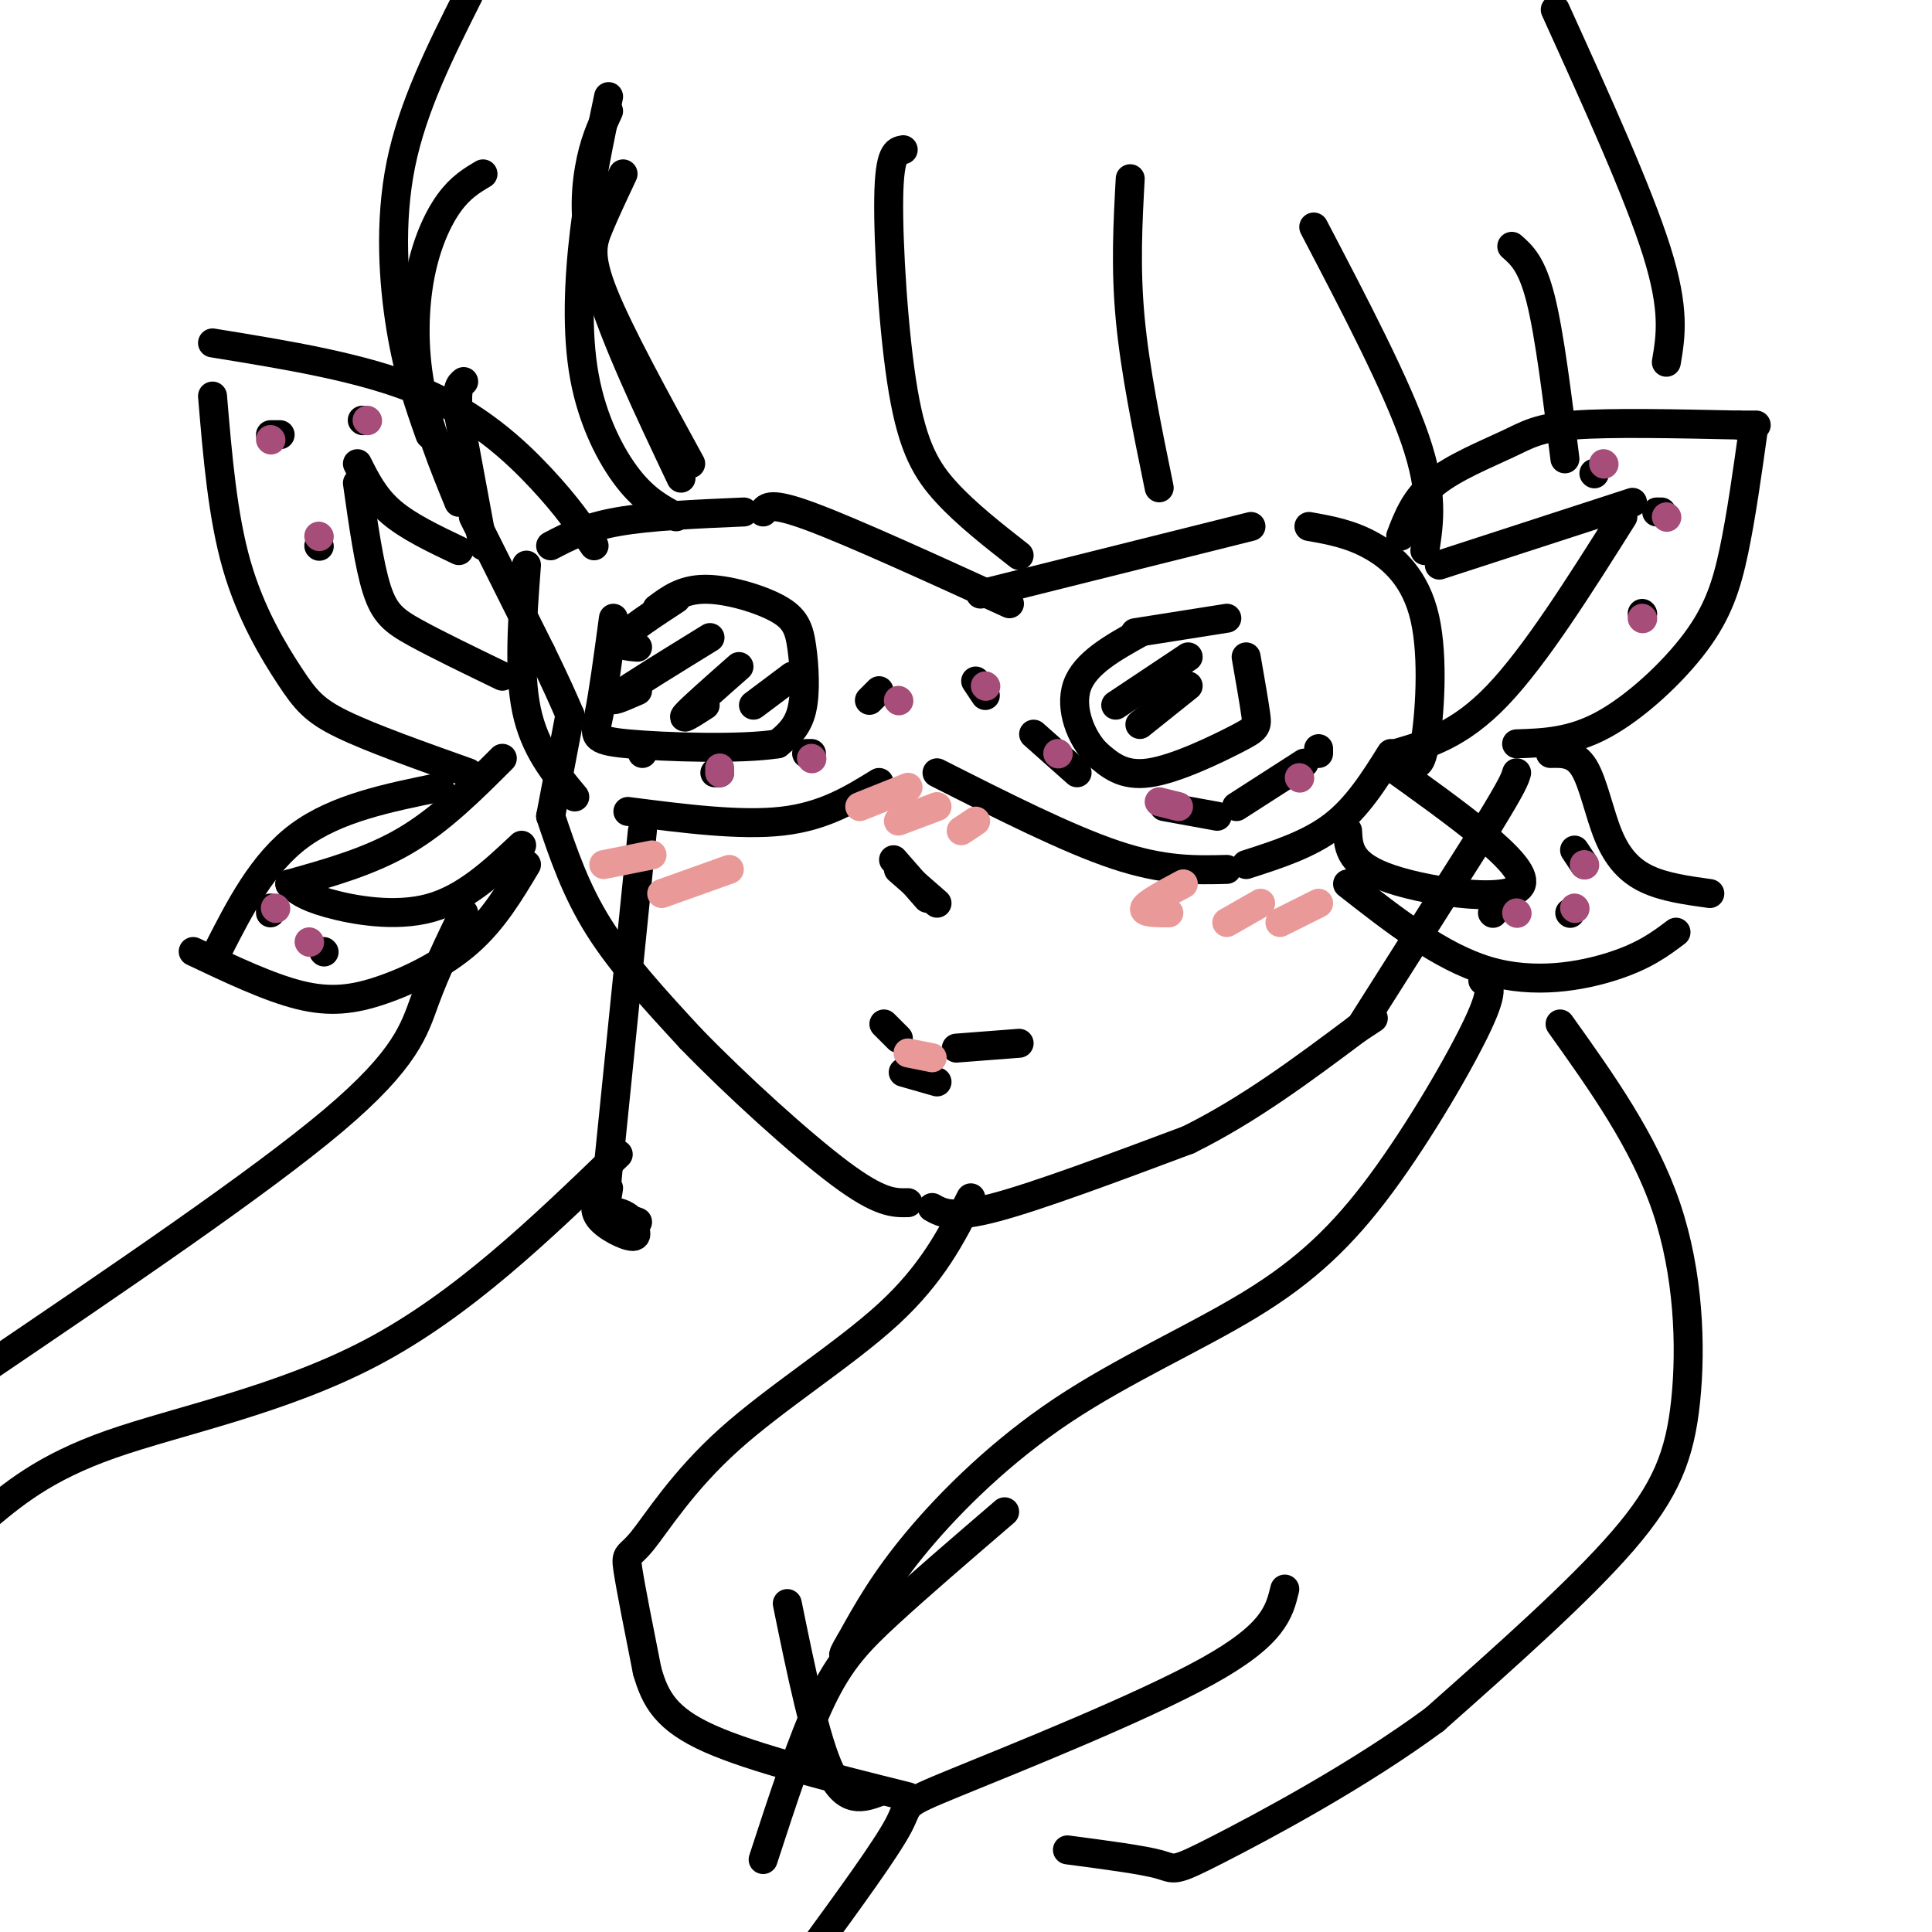 <svg viewBox='0 0 400 400' version='1.1' xmlns='http://www.w3.org/2000/svg' xmlns:xlink='http://www.w3.org/1999/xlink'><g fill='none' stroke='rgb(0,0,0)' stroke-width='6' stroke-linecap='round' stroke-linejoin='round'><path d='M98,107c0.000,0.000 14.000,28.000 14,28'/><path d='M112,135c3.333,6.833 4.667,9.917 6,13'/><path d='M118,148c0.000,0.000 -4.000,21.000 -4,21'/><path d='M114,169c2.583,7.667 5.167,15.333 10,23c4.833,7.667 11.917,15.333 19,23'/><path d='M143,215c9.222,9.533 22.778,21.867 31,28c8.222,6.133 11.111,6.067 14,6'/><path d='M193,250c2.083,1.167 4.167,2.333 13,0c8.833,-2.333 24.417,-8.167 40,-14'/><path d='M246,236c12.500,-6.167 23.750,-14.583 35,-23'/><path d='M281,213c5.833,-3.833 2.917,-1.917 0,0'/><path d='M282,212c0.000,0.000 26.000,-41.000 26,-41'/><path d='M308,171c5.333,-8.667 5.667,-9.833 6,-11'/><path d='M100,113c0.000,0.000 -5.000,-27.000 -5,-27'/><path d='M95,86c-0.667,-5.667 0.167,-6.333 1,-7'/><path d='M133,172c0.000,0.000 -7.000,69.000 -7,69'/><path d='M126,241c-1.167,12.333 -0.583,8.667 0,5'/><path d='M125,246c-1.222,2.000 -2.444,4.000 -1,6c1.444,2.000 5.556,4.000 7,4c1.444,0.000 0.222,-2.000 -1,-4'/><path d='M130,252c-1.044,-0.933 -3.156,-1.267 -3,-1c0.156,0.267 2.578,1.133 5,2'/><path d='M114,113c3.667,-1.917 7.333,-3.833 14,-5c6.667,-1.167 16.333,-1.583 26,-2'/><path d='M158,106c0.750,-1.083 1.500,-2.167 10,1c8.500,3.167 24.750,10.583 41,18'/><path d='M203,123c0.000,0.000 56.000,-14.000 56,-14'/><path d='M271,109c4.268,0.750 8.536,1.500 13,4c4.464,2.500 9.125,6.750 11,15c1.875,8.250 0.964,20.500 0,26c-0.964,5.500 -1.982,4.250 -3,3'/><path d='M109,117c-0.833,11.000 -1.667,22.000 0,30c1.667,8.000 5.833,13.000 10,18'/><path d='M130,168c11.667,1.500 23.333,3.000 32,2c8.667,-1.000 14.333,-4.500 20,-8'/><path d='M194,160c13.500,6.833 27.000,13.667 37,17c10.000,3.333 16.500,3.167 23,3'/><path d='M258,179c6.500,-2.083 13.000,-4.167 18,-8c5.000,-3.833 8.500,-9.417 12,-15'/><path d='M235,131c0.000,0.000 19.000,-3.000 19,-3'/><path d='M258,136c0.827,4.738 1.655,9.476 2,12c0.345,2.524 0.208,2.833 -4,5c-4.208,2.167 -12.488,6.190 -18,7c-5.512,0.810 -8.256,-1.595 -11,-4'/><path d='M227,156c-3.178,-3.244 -5.622,-9.356 -4,-14c1.622,-4.644 7.311,-7.822 13,-11'/><path d='M136,126c2.671,-1.994 5.343,-3.987 10,-4c4.657,-0.013 11.300,1.955 15,4c3.700,2.045 4.458,4.166 5,8c0.542,3.834 0.869,9.381 0,13c-0.869,3.619 -2.935,5.309 -5,7'/><path d='M161,154c-7.393,1.202 -23.375,0.708 -31,0c-7.625,-0.708 -6.893,-1.631 -6,-6c0.893,-4.369 1.946,-12.185 3,-20'/><path d='M133,155c0.000,0.000 0.000,1.000 0,1'/><path d='M148,160c0.000,0.000 1.000,0.000 1,0'/><path d='M167,156c0.000,0.000 1.000,0.000 1,0'/><path d='M180,145c0.000,0.000 2.000,-2.000 2,-2'/><path d='M202,141c0.000,0.000 2.000,3.000 2,3'/><path d='M214,152c0.000,0.000 9.000,8.000 9,8'/><path d='M241,167c0.000,0.000 11.000,2.000 11,2'/><path d='M256,167c0.000,0.000 14.000,-9.000 14,-9'/><path d='M273,156c0.000,0.000 0.000,-1.000 0,-1'/><path d='M290,111c1.476,-3.863 2.952,-7.726 7,-11c4.048,-3.274 10.667,-5.958 15,-8c4.333,-2.042 6.381,-3.440 14,-4c7.619,-0.560 20.810,-0.280 34,0'/><path d='M360,88c5.833,0.000 3.417,0.000 1,0'/><path d='M363,89c-1.244,8.899 -2.488,17.798 -4,25c-1.512,7.202 -3.292,12.708 -8,19c-4.708,6.292 -12.345,13.369 -19,17c-6.655,3.631 -12.327,3.815 -18,4'/><path d='M321,156c2.554,-0.065 5.107,-0.131 7,3c1.893,3.131 3.125,9.458 5,14c1.875,4.542 4.393,7.298 8,9c3.607,1.702 8.304,2.351 13,3'/><path d='M347,193c-3.244,2.444 -6.489,4.889 -13,7c-6.511,2.111 -16.289,3.889 -26,1c-9.711,-2.889 -19.356,-10.444 -29,-18'/><path d='M123,113c-2.822,-4.133 -5.644,-8.267 -11,-14c-5.356,-5.733 -13.244,-13.067 -25,-18c-11.756,-4.933 -27.378,-7.467 -43,-10'/><path d='M44,82c1.042,12.429 2.083,24.857 5,35c2.917,10.143 7.708,18.000 11,23c3.292,5.000 5.083,7.143 11,10c5.917,2.857 15.958,6.429 26,10'/><path d='M91,163c-10.667,2.167 -21.333,4.333 -29,10c-7.667,5.667 -12.333,14.833 -17,24'/><path d='M40,197c7.839,3.714 15.679,7.429 22,9c6.321,1.571 11.125,1.000 17,-1c5.875,-2.000 12.821,-5.429 18,-10c5.179,-4.571 8.589,-10.286 12,-16'/><path d='M95,114c-5.250,-2.500 -10.500,-5.000 -14,-8c-3.500,-3.000 -5.250,-6.500 -7,-10'/><path d='M74,100c1.200,8.489 2.400,16.978 4,22c1.600,5.022 3.600,6.578 8,9c4.400,2.422 11.200,5.711 18,9'/><path d='M104,157c-6.333,6.333 -12.667,12.667 -20,17c-7.333,4.333 -15.667,6.667 -24,9'/><path d='M60,183c1.467,1.289 2.933,2.578 8,4c5.067,1.422 13.733,2.978 21,1c7.267,-1.978 13.133,-7.489 19,-13'/><path d='M298,117c0.000,0.000 40.000,-13.000 40,-13'/><path d='M336,107c-9.083,14.417 -18.167,28.833 -26,37c-7.833,8.167 -14.417,10.083 -21,12'/><path d='M287,158c14.622,10.444 29.244,20.889 28,25c-1.244,4.111 -18.356,1.889 -27,-1c-8.644,-2.889 -8.822,-6.444 -9,-10'/><path d='M343,106c0.000,0.000 1.000,0.000 1,0'/><path d='M340,127c0.000,0.000 0.100,0.100 0.1,0.1'/><path d='M330,98c0.000,0.000 0.100,0.100 0.1,0.1'/><path d='M326,176c0.000,0.000 2.000,3.000 2,3'/><path d='M325,189c0.000,0.000 0.100,0.100 0.1,0.1'/><path d='M309,189c0.000,0.000 0.100,0.100 0.1,0.1'/><path d='M75,87c0.000,0.000 0.100,0.100 0.1,0.1'/><path d='M56,90c0.000,0.000 2.000,0.000 2,0'/><path d='M66,113c0.000,0.000 0.100,0.100 0.1,0.1'/><path d='M56,188c0.000,0.000 0.000,1.000 0,1'/><path d='M67,197c0.000,0.000 0.100,0.100 0.1,0.1'/><path d='M183,212c0.000,0.000 3.000,3.000 3,3'/><path d='M198,217c0.000,0.000 13.000,-1.000 13,-1'/><path d='M187,222c0.000,0.000 7.000,2.000 7,2'/><path d='M186,180c0.000,0.000 8.000,7.000 8,7'/><path d='M192,186c0.000,0.000 -7.000,-8.000 -7,-8'/><path d='M129,36c-1.822,3.867 -3.644,7.733 -5,11c-1.356,3.267 -2.244,5.933 1,14c3.244,8.067 10.622,21.533 18,35'/><path d='M141,99c-6.867,-14.489 -13.733,-28.978 -17,-40c-3.267,-11.022 -2.933,-18.578 -2,-24c0.933,-5.422 2.467,-8.711 4,-12'/><path d='M126,20c-1.905,9.018 -3.810,18.036 -5,28c-1.190,9.964 -1.667,20.875 0,30c1.667,9.125 5.476,16.464 9,21c3.524,4.536 6.762,6.268 10,8'/><path d='M187,31c-1.429,0.250 -2.857,0.500 -3,10c-0.143,9.500 1.000,28.250 3,40c2.000,11.750 4.857,16.500 9,21c4.143,4.500 9.571,8.750 15,13'/><path d='M234,37c-0.500,9.167 -1.000,18.333 0,29c1.000,10.667 3.500,22.833 6,35'/><path d='M272,47c8.583,16.417 17.167,32.833 21,44c3.833,11.167 2.917,17.083 2,23'/><path d='M313,51c2.083,1.833 4.167,3.667 6,11c1.833,7.333 3.417,20.167 5,33'/><path d='M100,36c-2.327,1.381 -4.655,2.762 -7,6c-2.345,3.238 -4.708,8.333 -6,15c-1.292,6.667 -1.512,14.905 0,23c1.512,8.095 4.756,16.048 8,24'/><path d='M89,90c-2.222,-6.289 -4.444,-12.578 -6,-22c-1.556,-9.422 -2.444,-21.978 0,-34c2.444,-12.022 8.222,-23.511 14,-35'/><path d='M322,2c8.583,18.917 17.167,37.833 21,50c3.833,12.167 2.917,17.583 2,23'/><path d='M307,203c1.282,0.695 2.563,1.391 -1,9c-3.563,7.609 -11.971,22.133 -20,33c-8.029,10.867 -15.678,18.078 -27,25c-11.322,6.922 -26.318,13.556 -39,22c-12.682,8.444 -23.052,18.698 -30,27c-6.948,8.302 -10.474,14.651 -14,21'/><path d='M176,340c-2.333,3.833 -1.167,2.917 0,2'/><path d='M201,248c-3.963,7.821 -7.927,15.643 -17,24c-9.073,8.357 -23.257,17.250 -33,26c-9.743,8.750 -15.046,17.356 -18,21c-2.954,3.644 -3.558,2.327 -3,6c0.558,3.673 2.279,12.337 4,21'/><path d='M134,346c1.689,5.844 3.911,9.956 13,14c9.089,4.044 25.044,8.022 41,12'/><path d='M182,371c-3.417,1.250 -6.833,2.500 -10,-4c-3.167,-6.500 -6.083,-20.750 -9,-35'/><path d='M96,189c-2.889,5.978 -5.778,11.956 -8,18c-2.222,6.044 -3.778,12.156 -19,25c-15.222,12.844 -44.111,32.422 -73,52'/><path d='M128,239c-16.133,15.556 -32.267,31.111 -51,41c-18.733,9.889 -40.067,14.111 -54,19c-13.933,4.889 -20.467,10.444 -27,16'/><path d='M323,212c8.690,12.179 17.381,24.357 22,38c4.619,13.643 5.167,28.750 4,40c-1.167,11.250 -4.048,18.643 -13,29c-8.952,10.357 -23.976,23.679 -39,37'/><path d='M297,356c-15.726,11.619 -35.542,22.167 -45,27c-9.458,4.833 -8.560,3.952 -12,3c-3.440,-0.952 -11.220,-1.976 -19,-3'/><path d='M266,329c-1.131,4.696 -2.262,9.393 -16,17c-13.738,7.607 -40.083,18.125 -52,23c-11.917,4.875 -9.405,4.107 -12,9c-2.595,4.893 -10.298,15.446 -18,26'/><path d='M208,313c-8.844,7.600 -17.689,15.200 -24,21c-6.311,5.800 -10.089,9.800 -14,18c-3.911,8.200 -7.956,20.600 -12,33'/><path d='M140,124c-4.833,3.167 -9.667,6.333 -11,8c-1.333,1.667 0.833,1.833 3,2'/><path d='M147,132c-8.250,5.083 -16.500,10.167 -19,12c-2.500,1.833 0.750,0.417 4,-1'/><path d='M153,138c-4.917,4.333 -9.833,8.667 -11,10c-1.167,1.333 1.417,-0.333 4,-2'/><path d='M164,140c0.000,0.000 -8.000,6.000 -8,6'/><path d='M246,136c0.000,0.000 -15.000,10.000 -15,10'/><path d='M246,142c0.000,0.000 -10.000,8.000 -10,8'/></g>
<g fill='none' stroke='rgb(166,77,121)' stroke-width='6' stroke-linecap='round' stroke-linejoin='round'><path d='M76,87c0.000,0.000 0.100,0.100 0.1,0.1'/><path d='M56,91c0.000,0.000 0.100,0.100 0.1,0.1'/><path d='M66,111c0.000,0.000 0.100,0.100 0.1,0.1'/><path d='M57,188c0.000,0.000 0.100,0.100 0.1,0.1'/><path d='M64,195c0.000,0.000 0.100,0.100 0.1,0.1'/><path d='M332,96c0.000,0.000 0.100,0.100 0.1,0.1'/><path d='M345,107c0.000,0.000 0.100,0.100 0.1,0.1'/><path d='M340,128c0.000,0.000 0.100,0.100 0.1,0.1'/><path d='M328,179c0.000,0.000 0.100,0.100 0.1,0.1'/><path d='M326,188c0.000,0.000 0.100,0.100 0.1,0.1'/><path d='M314,189c0.000,0.000 0.100,0.100 0.1,0.1'/><path d='M219,156c0.000,0.000 0.100,0.100 0.1,0.1'/><path d='M240,166c0.000,0.000 4.000,1.000 4,1'/><path d='M269,161c0.000,0.000 0.100,0.100 0.1,0.1'/><path d='M204,142c0.000,0.000 0.100,0.100 0.1,0.1'/><path d='M186,145c0.000,0.000 0.100,0.100 0.1,0.1'/><path d='M168,157c0.000,0.000 0.100,0.100 0.1,0.1'/><path d='M149,159c0.000,0.000 0.000,1.000 0,1'/></g>
<g fill='none' stroke='rgb(234,153,153)' stroke-width='6' stroke-linecap='round' stroke-linejoin='round'><path d='M188,218c0.000,0.000 5.000,1.000 5,1'/><path d='M188,163c0.000,0.000 -10.000,4.000 -10,4'/><path d='M194,167c0.000,0.000 -8.000,3.000 -8,3'/><path d='M202,170c0.000,0.000 -3.000,2.000 -3,2'/><path d='M245,183c-3.750,2.000 -7.500,4.000 -8,5c-0.500,1.000 2.250,1.000 5,1'/><path d='M261,187c0.000,0.000 -7.000,4.000 -7,4'/><path d='M273,187c0.000,0.000 -8.000,4.000 -8,4'/><path d='M151,180c0.000,0.000 -14.000,5.000 -14,5'/><path d='M135,177c0.000,0.000 -10.000,2.000 -10,2'/></g>
</svg>